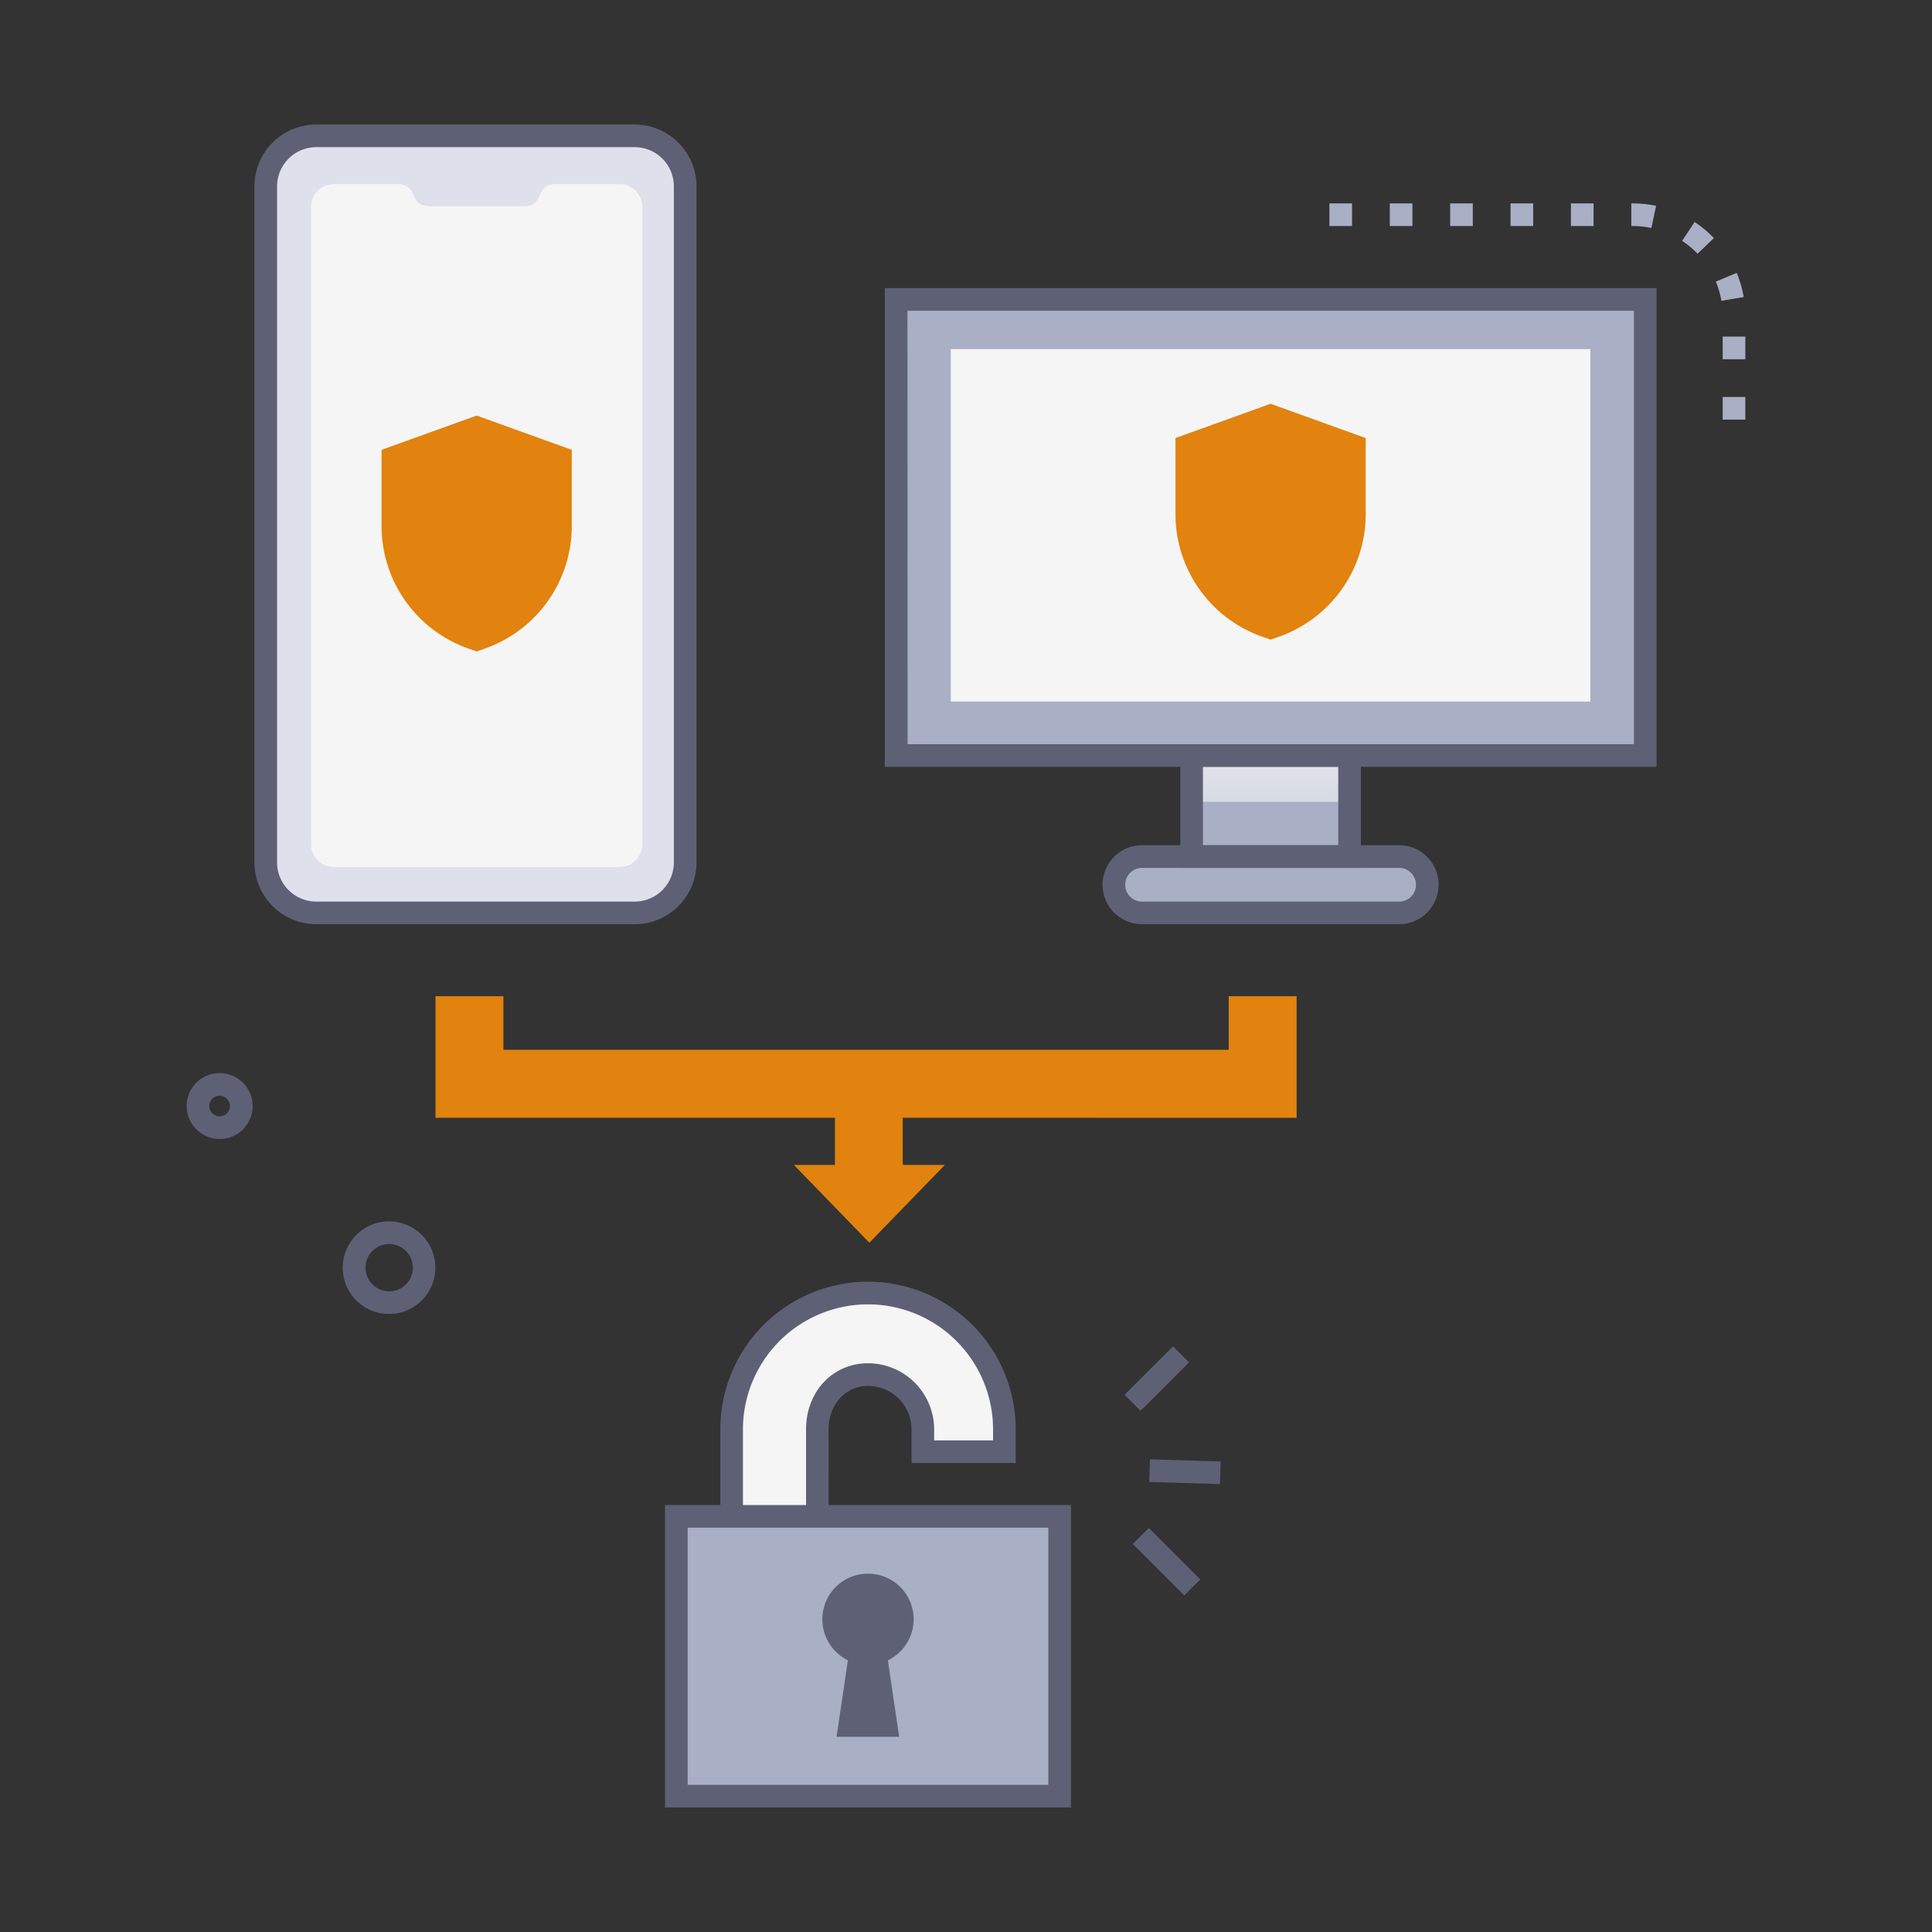 <svg xmlns="http://www.w3.org/2000/svg" xmlns:xlink="http://www.w3.org/1999/xlink" viewBox="0 0 512 512"><rect x="0" y="0" width="512" height="512" fill="#333333" stroke="none"/><defs><style>.cls-1{isolation:isolate;}.cls-2{fill:#5e6175;}.cls-3{fill:#dee1ec;}.cls-4{fill:#f5f5f5;}.cls-5{fill:#e1830e;}.cls-6{fill:#a9afc4;}.cls-7{mix-blend-mode:multiply;fill:url(#linear-gradient);}</style><linearGradient id="linear-gradient" x1="336.72" y1="225.68" x2="336.72" y2="187.73" gradientUnits="userSpaceOnUse"><stop offset="0" stop-color="#cacfdd"></stop><stop offset="1" stop-color="#eef0f1"></stop></linearGradient></defs><title>Two-factor authentication</title><g class="cls-1"><g id="Two-factor_authentication" data-name="Two-factor authentication"><rect class="cls-2" x="311.01" y="380.63" width="6" height="18.74" transform="translate(-85.07 692.39) rotate(-88.31)"></rect><rect class="cls-2" x="297.47" y="362.31" width="18.18" height="6" transform="translate(-168.52 323.71) rotate(-44.99)"></rect><rect class="cls-2" x="306.15" y="404.23" width="6" height="19.28" transform="translate(-202.1 339.81) rotate(-45)"></rect><path class="cls-3" d="M181.58,49.38V228.54a13.39,13.39,0,0,1-13.37,13.39H83.82a13.4,13.4,0,0,1-13.39-13.39V49.38A13.39,13.39,0,0,1,83.82,36h84.39A13.38,13.38,0,0,1,181.58,49.38Z"></path><path class="cls-2" d="M168.21,244.93H83.82a16.41,16.41,0,0,1-16.39-16.39V49.38A16.4,16.4,0,0,1,83.82,33h84.39a16.39,16.39,0,0,1,16.37,16.38V228.54A16.39,16.39,0,0,1,168.21,244.93ZM83.82,39A10.4,10.4,0,0,0,73.43,49.38V228.54a10.4,10.4,0,0,0,10.39,10.39h84.39a10.39,10.39,0,0,0,10.37-10.39V49.38A10.39,10.39,0,0,0,168.21,39Z"></path><path class="cls-4" d="M170.22,54.88V223.69a6.1,6.1,0,0,1-6.1,6.09H88.52a6.1,6.1,0,0,1-6.1-6.09V54.88a6.1,6.1,0,0,1,6.1-6.1h17.1a4.12,4.12,0,0,1,3.95,2.94,4.11,4.11,0,0,0,3.94,2.93h25.61a4.13,4.13,0,0,0,3.95-2.93A4.1,4.1,0,0,1,147,48.78h17.11A6.1,6.1,0,0,1,170.22,54.88Z"></path><path class="cls-5" d="M126.32,110.13l-25.21,9.08v20.17a34.44,34.44,0,0,0,22.77,32.4l2.44.87,2.44-.87a34.44,34.44,0,0,0,22.77-32.4V119.21Z"></path><rect class="cls-6" x="237.48" y="79.35" width="198.48" height="120.87"></rect><rect class="cls-6" x="237.48" y="79.35" width="198.48" height="120.86"></rect><rect class="cls-4" x="251.97" y="92.52" width="169.49" height="93.41"></rect><rect class="cls-6" x="315.79" y="200.22" width="41.87" height="26.77"></rect><rect class="cls-7" x="315.79" y="200.22" width="41.87" height="12.27"></rect><path class="cls-6" d="M370.78,227H302.66a7.47,7.47,0,0,0,0,14.94h68.12a7.47,7.47,0,1,0,0-14.94Z"></path><path class="cls-2" d="M360.65,230H312.79V197.22h47.86Zm-41.86-6h35.86V203.22H318.79Z"></path><path class="cls-2" d="M370.78,244.93H302.66a10.47,10.47,0,0,1,0-20.94h68.12a10.47,10.47,0,1,1,0,20.94ZM302.66,230a4.47,4.47,0,0,0,0,8.94h68.12a4.47,4.47,0,1,0,0-8.94Z"></path><path class="cls-2" d="M439,203.22H234.48V76.35H439Zm-198.48-6H433V82.35H240.48Z"></path><path class="cls-5" d="M336.72,107l-25.21,9.08v20.17a34.44,34.44,0,0,0,22.77,32.4l2.44.87,2.44-.87a34.44,34.44,0,0,0,22.77-32.4V116.09Z"></path><path class="cls-5" d="M343.62,296.24V264h-18v14.21H133.41V264h-18v32.22H221.27v12.5H210.39l20,20.62,20-20.62h-11c-.23-.33-.16,1.11-.16-12.5Z"></path><path class="cls-2" d="M103.13,348.22a12.27,12.27,0,1,1,12.1-10.4h0A12.26,12.26,0,0,1,103.13,348.22Zm0-18.54a6.27,6.27,0,1,0,6.21,7.23h0A6.28,6.28,0,0,0,103.09,329.68Z"></path><path class="cls-2" d="M49.57,291.78a8.74,8.74,0,1,1,13.81,8.38A8.75,8.75,0,0,1,49.57,291.78Zm8.64-1.41a2.74,2.74,0,1,0,1.62,4.95A2.75,2.75,0,0,0,58.21,290.37Z"></path><path class="cls-6" d="M462.53,111.2h-6v-6h6Zm0-16h-6v-6h6Zm-6.34-15.47a23.92,23.92,0,0,0-1.48-5.11l5.54-2.3a29.68,29.68,0,0,1,1.85,6.4Zm-6.32-12.49a24.28,24.28,0,0,0-4.09-3.41l3.31-5a30.65,30.65,0,0,1,5.11,4.26Zm-12.23-6.82a24.41,24.41,0,0,0-5.33-.52v-6a30.5,30.5,0,0,1,6.58.65Zm-15.33-.52h-6v-6h6Zm-16,0h-6v-6h6Zm-16,0h-6v-6h6Zm-16,0h-6v-6h6Zm-16,0h-6v-6h6Z"></path><path class="cls-4" d="M244.56,384.72v-5.91A14.55,14.55,0,0,0,230,364.28c-7.65,0-13.42,6.24-13.42,14.53v26.56H193.89V378.81a36.14,36.14,0,0,1,72.28,0v5.91Z"></path><path class="cls-2" d="M219.61,408.37H190.89V378.81a39.14,39.14,0,0,1,78.28,0v8.91H241.56v-8.91A11.54,11.54,0,0,0,230,367.28c-5.94,0-10.42,5-10.42,11.53Zm-22.72-6h16.72V378.81c0-10,7.06-17.53,16.42-17.53a17.55,17.55,0,0,1,17.53,17.53v2.91h15.61v-2.91a33.14,33.14,0,0,0-66.28,0Z"></path><rect class="cls-6" x="179.24" y="401.85" width="101.58" height="74.15"></rect><path class="cls-2" d="M283.82,479H176.24V398.85H283.82Zm-101.58-6h95.58V404.85H182.24Z"></path><path class="cls-2" d="M242.13,429.13A12.1,12.1,0,1,0,224.7,440l-3,20.27h16.59l-3-20.27A12.12,12.12,0,0,0,242.13,429.13Z"></path></g></g></svg>